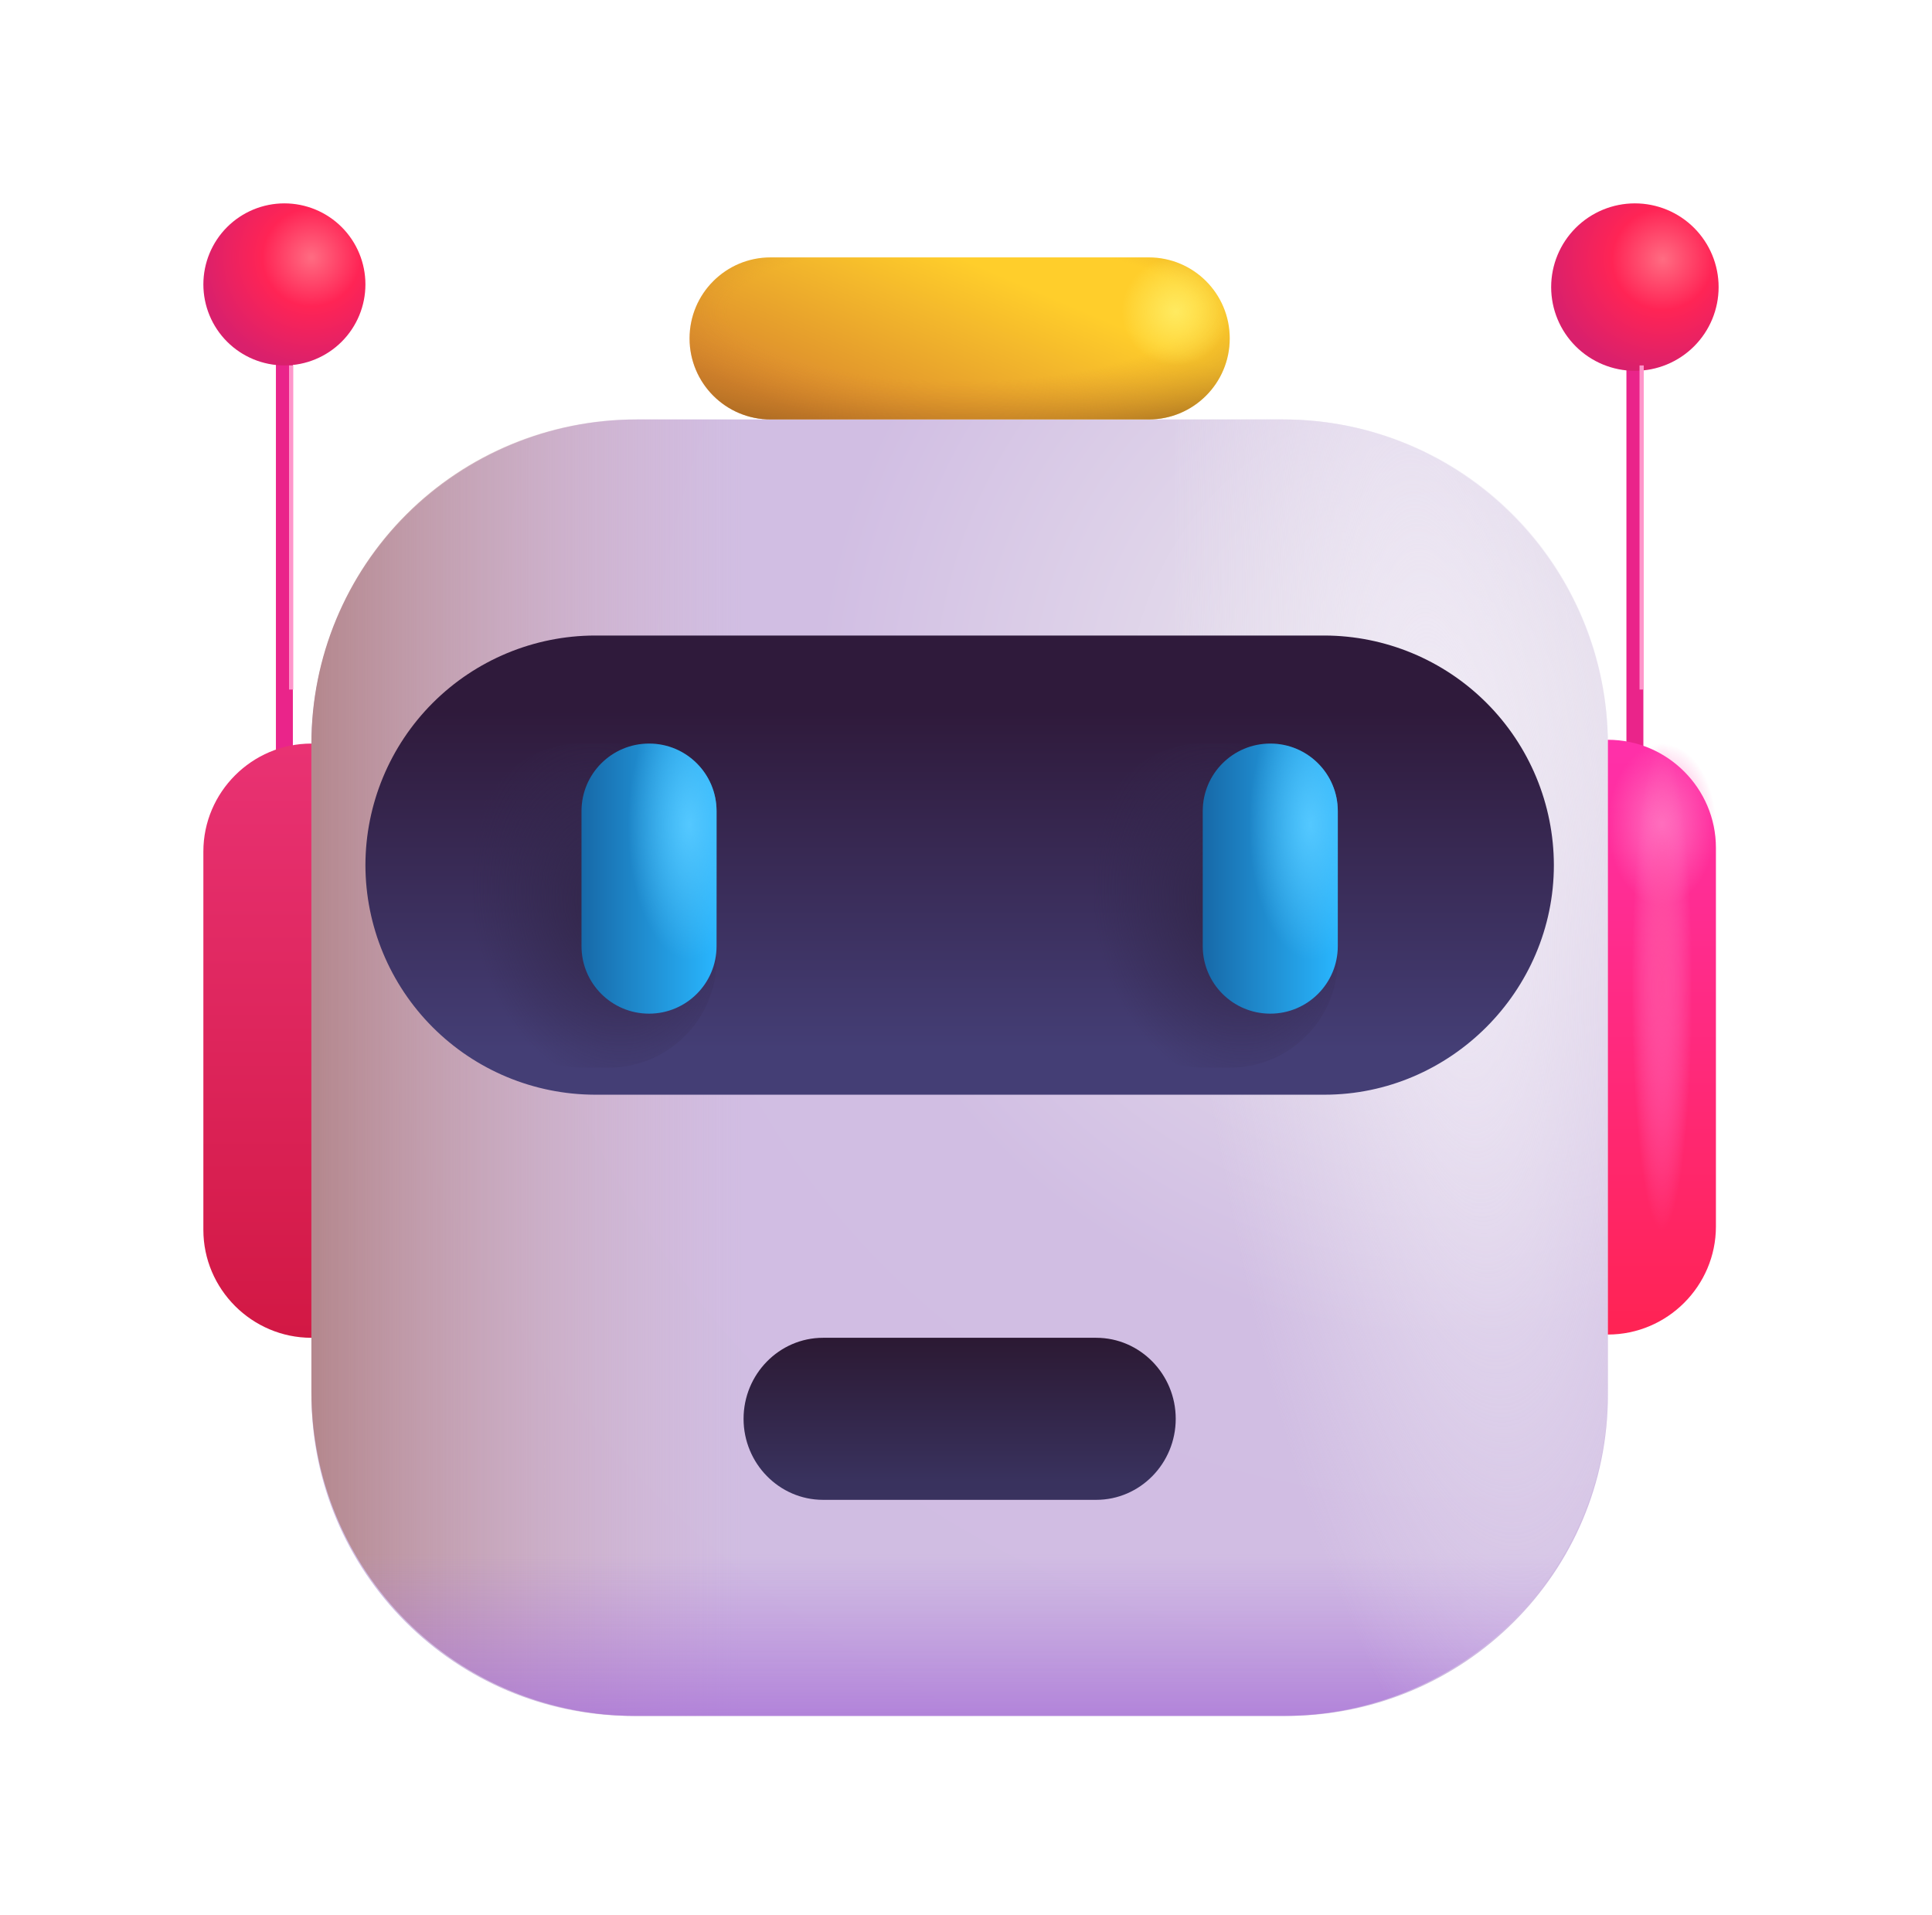 <svg width="114" height="113" viewBox="0 0 114 113" fill="none" xmlns="http://www.w3.org/2000/svg">
<path d="M75.909 101.25H37.341C26.854 101.25 18.375 92.771 18.375 82.284V43.971C18.375 33.356 26.981 24.75 37.596 24.75H75.686C86.269 24.75 94.875 33.356 94.875 43.971V82.316C94.875 92.771 86.396 101.25 75.909 101.25Z" fill="url(#paint0_radial_995_5987)"/>
<path d="M18.375 43.875C18.375 38.803 20.39 33.938 23.977 30.352C27.563 26.765 32.428 24.75 37.5 24.75H43.875V101.25H37.5C32.428 101.25 27.563 99.235 23.977 95.648C20.39 92.062 18.375 87.197 18.375 82.125V43.875Z" fill="url(#paint1_linear_995_5987)"/>
<path d="M18.375 82.125H94.875C94.875 87.197 92.86 92.062 89.273 95.648C85.687 99.235 80.822 101.25 75.75 101.25H37.5C32.428 101.25 27.563 99.235 23.977 95.648C20.39 92.062 18.375 87.197 18.375 82.125Z" fill="url(#paint2_linear_995_5987)"/>
<path d="M69.375 24.75H75.75C80.822 24.75 85.687 26.765 89.273 30.352C92.86 33.938 94.875 38.803 94.875 43.875V82.125C94.875 87.197 92.86 92.062 89.273 95.648C85.687 99.235 80.822 101.25 75.75 101.25H69.375V24.75Z" fill="url(#paint3_radial_995_5987)"/>
<path d="M16.781 18.216V47.222" stroke="url(#paint4_linear_995_5987)" stroke-miterlimit="10"/>
<path d="M18.375 43.875V78.938C14.869 78.938 12 76.069 12 72.569V50.244C12 46.744 14.869 43.875 18.375 43.875Z" fill="url(#paint5_linear_995_5987)"/>
<path d="M78.15 64.594H35.1C31.51 64.585 28.071 63.155 25.533 60.616C22.996 58.077 21.568 54.636 21.562 51.047C21.568 47.458 22.996 44.017 25.533 41.478C28.071 38.939 31.51 37.508 35.1 37.5H78.15C81.74 37.508 85.179 38.939 87.717 41.478C90.254 44.017 91.682 47.458 91.688 51.047C91.688 58.477 85.574 64.594 78.15 64.594Z" fill="url(#paint6_linear_995_5987)"/>
<path d="M64.683 88.5H48.567C45.979 88.5 43.875 86.352 43.875 83.719C43.875 81.086 45.979 78.938 48.567 78.938H64.683C67.268 78.938 69.375 81.086 69.375 83.719C69.375 86.352 67.271 88.5 64.683 88.5Z" fill="url(#paint7_linear_995_5987)"/>
<path d="M16.781 21.562C17.409 21.562 18.031 21.439 18.611 21.198C19.191 20.958 19.718 20.606 20.162 20.162C20.606 19.718 20.958 19.191 21.198 18.611C21.439 18.031 21.562 17.409 21.562 16.781C21.562 16.153 21.439 15.532 21.198 14.951C20.958 14.371 20.606 13.844 20.162 13.4C19.718 12.956 19.191 12.604 18.611 12.364C18.031 12.124 17.409 12 16.781 12C15.513 12 14.297 12.504 13.4 13.4C12.504 14.297 12 15.513 12 16.781C12 18.049 12.504 19.265 13.4 20.162C14.297 21.059 15.513 21.562 16.781 21.562Z" fill="url(#paint8_radial_995_5987)"/>
<path d="M96.469 18.375V47.349" stroke="url(#paint9_linear_995_5987)" stroke-miterlimit="10"/>
<path d="M96.469 21.881C97.779 21.881 99.036 21.361 99.962 20.434C100.889 19.508 101.409 18.251 101.409 16.941C101.409 15.63 100.889 14.374 99.962 13.447C99.036 12.521 97.779 12 96.469 12C95.158 12 93.902 12.521 92.975 13.447C92.049 14.374 91.528 15.63 91.528 16.941C91.528 18.251 92.049 19.508 92.975 20.434C93.902 21.361 95.158 21.881 96.469 21.881Z" fill="url(#paint10_radial_995_5987)"/>
<path d="M35.906 43.875H34.312C30.792 43.875 27.938 46.729 27.938 50.25V56.625C27.938 60.146 30.792 63 34.312 63H35.906C39.427 63 42.281 60.146 42.281 56.625V50.25C42.281 46.729 39.427 43.875 35.906 43.875Z" fill="url(#paint11_radial_995_5987)"/>
<path d="M72.562 43.875H70.969C67.448 43.875 64.594 46.729 64.594 50.25V56.625C64.594 60.146 67.448 63 70.969 63H72.562C76.083 63 78.938 60.146 78.938 56.625V50.25C78.938 46.729 76.083 43.875 72.562 43.875Z" fill="url(#paint12_radial_995_5987)"/>
<path d="M67.781 15.188H45.469C42.828 15.188 40.688 17.328 40.688 19.969C40.688 22.609 42.828 24.75 45.469 24.75H67.781C70.422 24.75 72.562 22.609 72.562 19.969C72.562 17.328 70.422 15.188 67.781 15.188Z" fill="url(#paint13_linear_995_5987)"/>
<path d="M67.781 15.188H45.469C42.828 15.188 40.688 17.328 40.688 19.969C40.688 22.609 42.828 24.75 45.469 24.75H67.781C70.422 24.75 72.562 22.609 72.562 19.969C72.562 17.328 70.422 15.188 67.781 15.188Z" fill="url(#paint14_radial_995_5987)"/>
<path d="M94.875 78.746V43.652C98.381 43.652 101.25 46.521 101.25 50.027V72.371C101.25 75.877 98.381 78.746 94.875 78.746Z" fill="url(#paint15_linear_995_5987)"/>
<path d="M42.281 47.859C42.281 45.659 40.497 43.875 38.297 43.875C36.096 43.875 34.312 45.659 34.312 47.859V55.828C34.312 58.029 36.096 59.812 38.297 59.812C40.497 59.812 42.281 58.029 42.281 55.828V47.859Z" fill="url(#paint16_linear_995_5987)"/>
<path d="M42.281 47.859C42.281 45.659 40.497 43.875 38.297 43.875C36.096 43.875 34.312 45.659 34.312 47.859V55.828C34.312 58.029 36.096 59.812 38.297 59.812C40.497 59.812 42.281 58.029 42.281 55.828V47.859Z" fill="url(#paint17_radial_995_5987)"/>
<path d="M78.938 47.859C78.938 45.659 77.154 43.875 74.953 43.875C72.753 43.875 70.969 45.659 70.969 47.859V55.828C70.969 58.029 72.753 59.812 74.953 59.812C77.154 59.812 78.938 58.029 78.938 55.828V47.859Z" fill="url(#paint18_linear_995_5987)"/>
<path d="M78.938 47.859C78.938 45.659 77.154 43.875 74.953 43.875C72.753 43.875 70.969 45.659 70.969 47.859V55.828C70.969 58.029 72.753 59.812 74.953 59.812C77.154 59.812 78.938 58.029 78.938 55.828V47.859Z" fill="url(#paint19_radial_995_5987)"/>
<g filter="url(#filter0_f_995_5987)">
<path d="M17.18 21.562V40.688" stroke="url(#paint20_linear_995_5987)" stroke-width="0.25"/>
</g>
<g filter="url(#filter1_f_995_5987)">
<path d="M96.867 21.562V40.688" stroke="url(#paint21_linear_995_5987)" stroke-width="0.25"/>
</g>
<path d="M98.062 53.438C99.823 53.438 101.25 51.297 101.25 48.656C101.25 46.016 99.823 43.875 98.062 43.875C96.302 43.875 94.875 46.016 94.875 48.656C94.875 51.297 96.302 53.438 98.062 53.438Z" fill="url(#paint22_radial_995_5987)"/>
<path d="M98.062 72.562C99.823 72.562 101.25 66.141 101.25 58.219C101.25 50.297 99.823 43.875 98.062 43.875C96.302 43.875 94.875 50.297 94.875 58.219C94.875 66.141 96.302 72.562 98.062 72.562Z" fill="url(#paint23_radial_995_5987)"/>
<path fill-rule="evenodd" clip-rule="evenodd" d="M68.661 15.267C69.61 15.444 70.482 15.905 71.165 16.587C71.847 17.27 72.306 18.143 72.483 19.092C72.354 19.646 72.08 20.156 71.688 20.568C71.297 20.98 70.802 21.28 70.255 21.437C69.708 21.593 69.129 21.601 68.579 21.458C68.028 21.316 67.526 21.028 67.124 20.626C66.722 20.224 66.434 19.722 66.292 19.171C66.149 18.62 66.157 18.042 66.313 17.495C66.47 16.948 66.77 16.453 67.182 16.062C67.594 15.67 68.107 15.396 68.661 15.267Z" fill="url(#paint24_radial_995_5987)"/>
<defs>
<filter id="filter0_f_995_5987" x="16.555" y="21.062" width="1.25" height="20.125" filterUnits="userSpaceOnUse" color-interpolation-filters="sRGB">
<feFlood flood-opacity="0" result="BackgroundImageFix"/>
<feBlend mode="normal" in="SourceGraphic" in2="BackgroundImageFix" result="shape"/>
<feGaussianBlur stdDeviation="0.25" result="effect1_foregroundBlur_995_5987"/>
</filter>
<filter id="filter1_f_995_5987" x="96.242" y="21.062" width="1.25" height="20.125" filterUnits="userSpaceOnUse" color-interpolation-filters="sRGB">
<feFlood flood-opacity="0" result="BackgroundImageFix"/>
<feBlend mode="normal" in="SourceGraphic" in2="BackgroundImageFix" result="shape"/>
<feGaussianBlur stdDeviation="0.25" result="effect1_foregroundBlur_995_5987"/>
</filter>
<radialGradient id="paint0_radial_995_5987" cx="0" cy="0" r="1" gradientUnits="userSpaceOnUse" gradientTransform="translate(85.312 42.282) rotate(141.911) scale(74.923)">
<stop stop-color="#EEEBF0"/>
<stop offset="0.493" stop-color="#D1BEE3"/>
<stop offset="1" stop-color="#D0BCE2"/>
</radialGradient>
<linearGradient id="paint1_linear_995_5987" x1="43.875" y1="63" x2="18.375" y2="63" gradientUnits="userSpaceOnUse">
<stop stop-color="#D5B2C0" stop-opacity="0"/>
<stop offset="1" stop-color="#B4878D"/>
</linearGradient>
<linearGradient id="paint2_linear_995_5987" x1="56.625" y1="91.688" x2="56.625" y2="104.438" gradientUnits="userSpaceOnUse">
<stop stop-color="#B17EDB" stop-opacity="0"/>
<stop offset="1" stop-color="#A56BD6"/>
</linearGradient>
<radialGradient id="paint3_radial_995_5987" cx="0" cy="0" r="1" gradientUnits="userSpaceOnUse" gradientTransform="translate(85.312 48.656) rotate(-5.711) scale(16.017 61.22)">
<stop stop-color="#F0EAF6"/>
<stop offset="1" stop-color="#E7E0EF" stop-opacity="0"/>
</radialGradient>
<linearGradient id="paint4_linear_995_5987" x1="-nan" y1="-nan" x2="-nan" y2="-nan" gradientUnits="userSpaceOnUse">
<stop stop-color="#EA248A"/>
<stop offset="1" stop-color="#DF2232"/>
</linearGradient>
<linearGradient id="paint5_linear_995_5987" x1="15.188" y1="43.875" x2="15.188" y2="78.938" gradientUnits="userSpaceOnUse">
<stop stop-color="#E93273"/>
<stop offset="1" stop-color="#D21844"/>
</linearGradient>
<linearGradient id="paint6_linear_995_5987" x1="56.619" y1="62.047" x2="56.619" y2="41.934" gradientUnits="userSpaceOnUse">
<stop offset="0.006" stop-color="#443E75"/>
<stop offset="1" stop-color="#2F1A3B"/>
</linearGradient>
<linearGradient id="paint7_linear_995_5987" x1="56.619" y1="87.499" x2="56.619" y2="78.584" gradientUnits="userSpaceOnUse">
<stop offset="0.006" stop-color="#39325E"/>
<stop offset="1" stop-color="#2B1831"/>
</linearGradient>
<radialGradient id="paint8_radial_995_5987" cx="0" cy="0" r="1" gradientUnits="userSpaceOnUse" gradientTransform="translate(18.375 15.188) rotate(104.036) scale(6.571)">
<stop stop-color="#FF6C82"/>
<stop offset="0.441" stop-color="#FF2455"/>
<stop offset="1" stop-color="#D9206C"/>
</radialGradient>
<linearGradient id="paint9_linear_995_5987" x1="-nan" y1="-nan" x2="-nan" y2="-nan" gradientUnits="userSpaceOnUse">
<stop stop-color="#EA248A"/>
<stop offset="1" stop-color="#DF2232"/>
</linearGradient>
<radialGradient id="paint10_radial_995_5987" cx="0" cy="0" r="1" gradientUnits="userSpaceOnUse" gradientTransform="translate(98.114 15.292) rotate(104.036) scale(6.79 6.79)">
<stop stop-color="#FF6C82"/>
<stop offset="0.441" stop-color="#FF2455"/>
<stop offset="1" stop-color="#D9206C"/>
</radialGradient>
<radialGradient id="paint11_radial_995_5987" cx="0" cy="0" r="1" gradientUnits="userSpaceOnUse" gradientTransform="translate(35.906 53.438) rotate(168.69) scale(8.127 11.122)">
<stop stop-color="#322649"/>
<stop offset="1" stop-color="#342950" stop-opacity="0"/>
</radialGradient>
<radialGradient id="paint12_radial_995_5987" cx="0" cy="0" r="1" gradientUnits="userSpaceOnUse" gradientTransform="translate(72.562 53.438) rotate(168.69) scale(8.127 11.122)">
<stop stop-color="#322649"/>
<stop offset="1" stop-color="#342950" stop-opacity="0"/>
</radialGradient>
<linearGradient id="paint13_linear_995_5987" x1="56.625" y1="15.188" x2="51.844" y2="26.344" gradientUnits="userSpaceOnUse">
<stop stop-color="#FFCE2B"/>
<stop offset="1" stop-color="#D9862D"/>
</linearGradient>
<radialGradient id="paint14_radial_995_5987" cx="0" cy="0" r="1" gradientUnits="userSpaceOnUse" gradientTransform="translate(56.625 18.375) rotate(90) scale(9.562 31.875)">
<stop offset="0.431" stop-color="#CA7E29" stop-opacity="0"/>
<stop offset="1" stop-color="#673F13"/>
</radialGradient>
<linearGradient id="paint15_linear_995_5987" x1="98.062" y1="43.652" x2="98.062" y2="78.746" gradientUnits="userSpaceOnUse">
<stop stop-color="#FF30AA"/>
<stop offset="1" stop-color="#FF2353"/>
</linearGradient>
<linearGradient id="paint16_linear_995_5987" x1="42.281" y1="50.25" x2="34.312" y2="50.25" gradientUnits="userSpaceOnUse">
<stop stop-color="#29B6FE"/>
<stop offset="1" stop-color="#1769A8"/>
</linearGradient>
<radialGradient id="paint17_radial_995_5987" cx="0" cy="0" r="1" gradientUnits="userSpaceOnUse" gradientTransform="translate(40.688 48.656) rotate(90) scale(7.969 3.646)">
<stop stop-color="#54C8FF"/>
<stop offset="1" stop-color="#54C8FF" stop-opacity="0"/>
</radialGradient>
<linearGradient id="paint18_linear_995_5987" x1="78.938" y1="50.25" x2="70.969" y2="50.25" gradientUnits="userSpaceOnUse">
<stop stop-color="#29B6FE"/>
<stop offset="1" stop-color="#1769A8"/>
</linearGradient>
<radialGradient id="paint19_radial_995_5987" cx="0" cy="0" r="1" gradientUnits="userSpaceOnUse" gradientTransform="translate(77.344 48.656) rotate(90) scale(7.969 3.646)">
<stop stop-color="#54C8FF"/>
<stop offset="1" stop-color="#54C8FF" stop-opacity="0"/>
</radialGradient>
<linearGradient id="paint20_linear_995_5987" x1="-nan" y1="-nan" x2="-nan" y2="-nan" gradientUnits="userSpaceOnUse">
<stop stop-color="#FF96CB"/>
<stop offset="1" stop-color="#FF6DB7" stop-opacity="0"/>
</linearGradient>
<linearGradient id="paint21_linear_995_5987" x1="-nan" y1="-nan" x2="-nan" y2="-nan" gradientUnits="userSpaceOnUse">
<stop stop-color="#FF96CB"/>
<stop offset="1" stop-color="#FF6DB7" stop-opacity="0"/>
</linearGradient>
<radialGradient id="paint22_radial_995_5987" cx="0" cy="0" r="1" gradientUnits="userSpaceOnUse" gradientTransform="translate(98.062 48.656) rotate(90) scale(4.781 3.188)">
<stop stop-color="#FF72C1"/>
<stop offset="1" stop-color="#FF6EBF" stop-opacity="0"/>
</radialGradient>
<radialGradient id="paint23_radial_995_5987" cx="0" cy="0" r="1" gradientUnits="userSpaceOnUse" gradientTransform="translate(98.062 58.219) rotate(90) scale(14.344 1.783)">
<stop stop-color="#FF4B9C"/>
<stop offset="1" stop-color="#FF73C1" stop-opacity="0"/>
</radialGradient>
<radialGradient id="paint24_radial_995_5987" cx="0" cy="0" r="1" gradientUnits="userSpaceOnUse" gradientTransform="translate(69.375 18.375) rotate(90) scale(3.188)">
<stop stop-color="#FFEA60"/>
<stop offset="1" stop-color="#FFEF66" stop-opacity="0"/>
</radialGradient>
</defs>
</svg>
